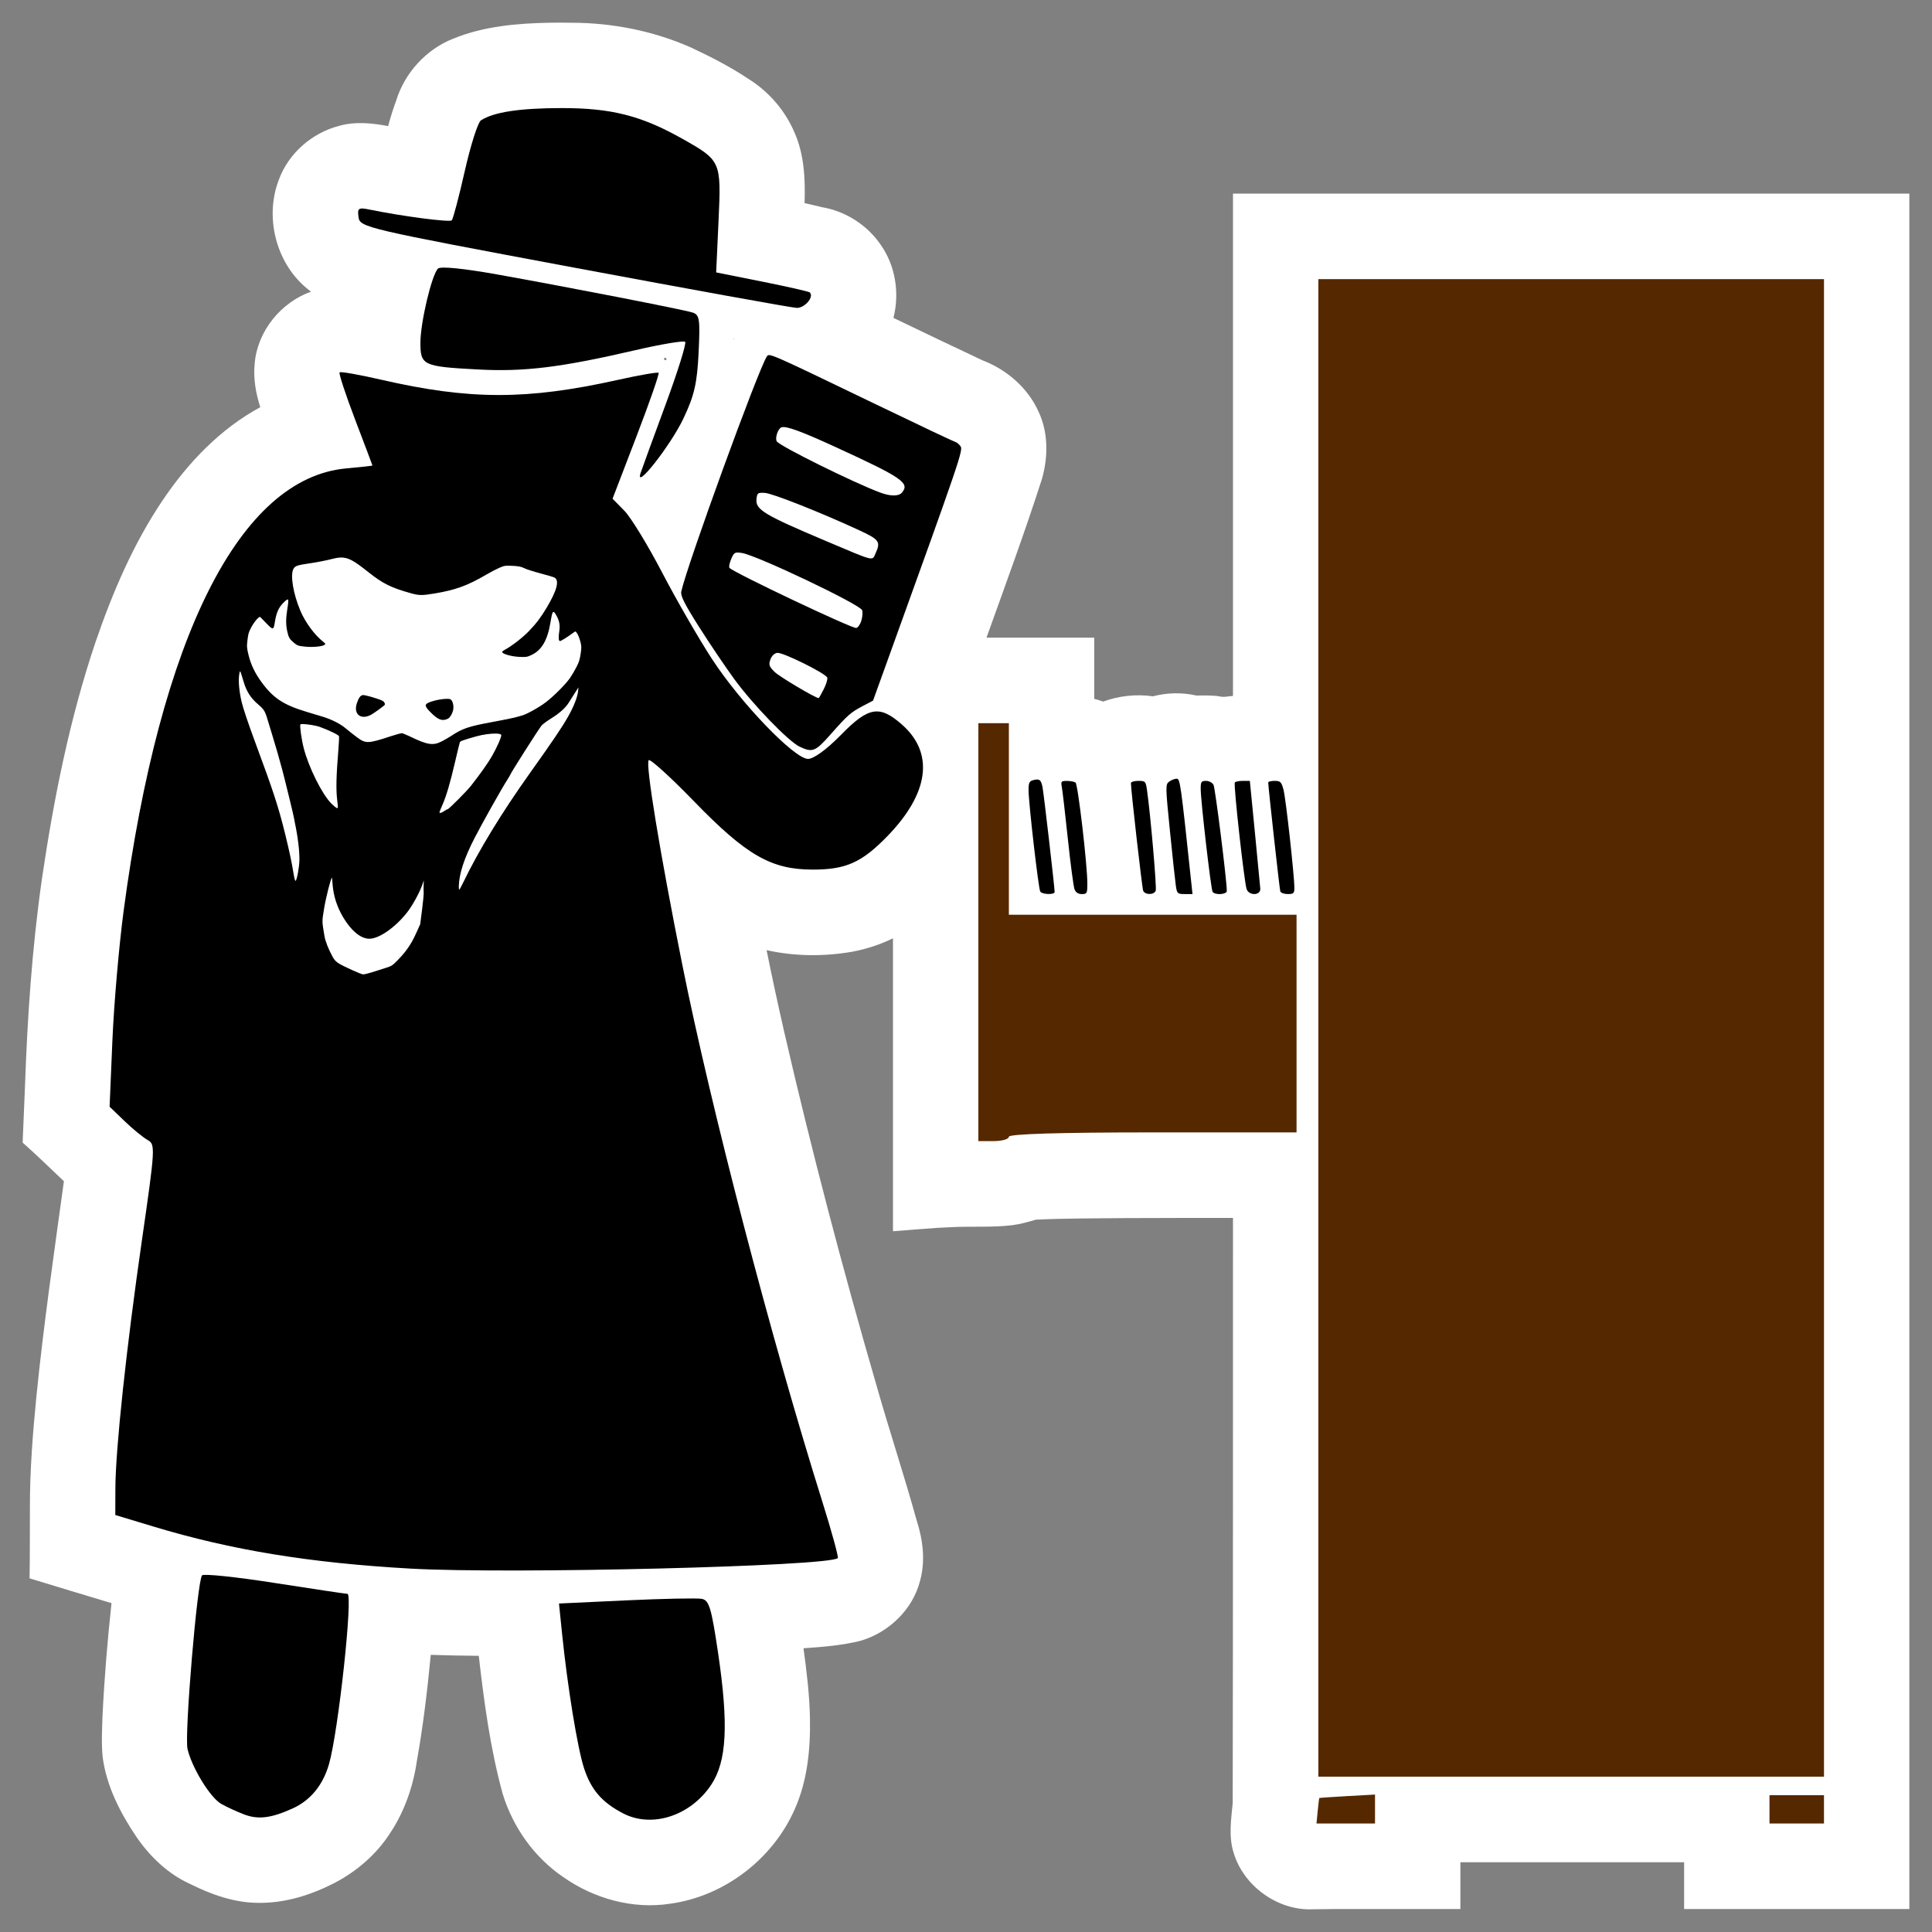 <?xml version="1.0" encoding="UTF-8" standalone="no"?>
<svg
   viewBox="0 0 512 512"
   height="512"
   width="512"
   id="svg62"
   version="1.1"
   sodipodi:docname="dnsteal.svg"
   inkscape:version="1.2.2 (b0a8486541, 2022-12-01)"
   xml:space="preserve"
   inkscape:export-filename="../GIT Icons/dnsteal.png"
   inkscape:export-xdpi="96"
   inkscape:export-ydpi="96"
   xmlns:inkscape="http://www.inkscape.org/namespaces/inkscape"
   xmlns:sodipodi="http://sodipodi.sourceforge.net/DTD/sodipodi-0.dtd"
   xmlns="http://www.w3.org/2000/svg"
   xmlns:svg="http://www.w3.org/2000/svg"
   xmlns:rdf="http://www.w3.org/1999/02/22-rdf-syntax-ns#"
   xmlns:cc="http://creativecommons.org/ns#"
   xmlns:dc="http://purl.org/dc/elements/1.1/"><rect x="0" y="0" width="512" height="512" fill="#808080" stroke="none"/><sodipodi:namedview
     id="namedview43"
     pagecolor="#505050"
     bordercolor="#eeeeee"
     borderopacity="1"
     inkscape:showpageshadow="0"
     inkscape:pageopacity="0"
     inkscape:pagecheckerboard="0"
     inkscape:deskcolor="#505050"
     showgrid="false"
     inkscape:zoom="0.92187499"
     inkscape:cx="147.52543"
     inkscape:cy="251.66102"
     inkscape:window-width="1366"
     inkscape:window-height="705"
     inkscape:window-x="0"
     inkscape:window-y="0"
     inkscape:window-maximized="1"
     inkscape:current-layer="svg62" /><defs
     id="defs66" /><path
     id="path985-6"
     style="fill:#ffffff;fill-opacity:1;stroke-width:2.025"
     d="m 145.76,6.023 c -8.672,0.153 -17.522,0.906 -25.631,4.214 -7.176,2.822 -12.88,9.059 -15.142,16.434 -0.822,2.209 -1.515,4.465 -2.125,6.741 -4.266,-0.794 -8.738,-1.276 -12.976,-0.06 -7.197,1.854 -13.454,7.282 -16,14.319 -3.77,9.784 -0.808,21.779 7.208,28.564 0.435,0.363 0.873,0.722 1.329,1.057 -7.981,2.845 -14.179,10.441 -14.92,18.958 -0.419,3.939 0.268,7.913 1.474,11.659 -10.578,5.725 -19.105,14.651 -25.79,24.553 -7.839,11.581 -13.363,24.557 -17.886,37.746 -6.858,20.343 -11.056,41.478 -14.184,62.687 -2.613,18.247 -3.862,36.661 -4.496,55.076 -0.207,4.944 -0.415,9.888 -0.621,14.832 3.747,3.302 7.3,6.814 10.938,10.233 -2.601,18.961 -5.366,37.905 -7.279,56.951 -0.976,9.85 -1.749,19.735 -1.73,29.64 -0.037,6.218 0.016,12.437 -0.088,18.654 7.236,2.194 14.467,4.407 21.711,6.572 -1.079,9.977 -1.909,19.984 -2.388,30.008 -0.111,3.578 -0.311,7.176 0.039,10.745 1.007,7.73 4.66,14.828 8.968,21.212 3.604,5.237 8.371,9.818 14.208,12.451 5.6,2.802 11.687,4.975 18.015,5.006 7.107,0.119 14.077,-2.079 20.343,-5.317 5.888,-3.093 11.08,-7.595 14.688,-13.215 3.759,-5.655 6.091,-12.397 7.036,-18.983 1.678,-9.337 2.793,-18.766 3.695,-28.207 4.241,0.145 8.484,0.226 12.728,0.255 1.406,12.331 3.058,24.693 6.361,36.679 2.721,8.759 8.296,16.67 15.887,21.855 8.186,5.809 18.581,8.718 28.564,7.148 14.294,-1.988 27.159,-11.857 32.94,-25.086 3.357,-7.542 4.167,-15.928 4.011,-24.103 -0.118,-6.197 -0.88,-12.358 -1.71,-18.493 5.09,-0.359 10.22,-0.745 15.181,-1.999 7.436,-2.198 13.777,-8.274 15.708,-15.876 1.465,-5.25 0.765,-10.855 -0.887,-15.973 -3.309,-11.936 -7.213,-23.695 -10.598,-35.608 -9.064,-31.202 -17.315,-62.609 -24.604,-94.274 -1.607,-7.073 -3.153,-14.184 -4.58,-21.281 7.482,1.677 15.298,1.72 22.837,0.396 3.684,-0.713 7.286,-1.884 10.658,-3.537 0,25.879 0,51.758 0,77.636 3.939,-0.305 7.875,-0.641 11.817,-0.904 1.115,-0.067 2.469,-0.14 3.676,-0.18 5.398,-0.278 10.831,0.132 16.207,-0.534 2.1,-0.28 4.156,-0.843 6.175,-1.456 7.783,-0.362 15.602,-0.325 23.435,-0.407 9.597,-0.05 19.194,-0.044 28.791,-0.045 -0.013,51.702 0.023,103.405 -0.073,155.107 -0.417,4.304 -1.119,8.87 0.248,13.131 2.679,8.943 11.821,15.435 21.136,14.971 6.853,-0.12 13.708,-0.043 20.562,-0.067 6.131,0 12.262,0 18.393,0 0,-4.134 0,-8.267 0,-12.401 19.764,0 39.529,0 59.293,0 0,4.134 0,8.267 0,12.401 19.896,0 39.793,0 59.689,0 0,-151.531 0,-303.063 0,-454.594 -59.749,0 -119.498,0 -179.247,0 0,44.372 0,88.744 0,133.116 -1.203,0.063 -2.408,0.427 -3.598,0.108 -2.02,-0.309 -4.074,-0.229 -6.105,-0.218 -3.782,-0.867 -7.771,-0.774 -11.52,0.209 -4.422,-0.637 -8.996,-0.141 -13.188,1.398 -0.77,-0.288 -1.559,-0.522 -2.355,-0.727 0,-5.404 0,-10.809 0,-16.213 -9.519,0 -19.038,0 -28.557,0 5.019,-13.996 10.168,-27.951 14.714,-42.112 1.637,-5.79 1.693,-12.231 -0.901,-17.755 -2.834,-6.341 -8.463,-11.185 -14.889,-13.64 -7.884,-3.694 -15.73,-7.471 -23.581,-11.236 1.68,-6.568 0.53,-13.88 -3.414,-19.436 -3.59,-5.23 -9.357,-8.885 -15.607,-9.917 -1.503,-0.378 -3.013,-0.73 -4.527,-1.06 0.204,-6.342 -0.075,-12.917 -2.706,-18.795 -2.487,-5.809 -6.807,-10.785 -12.16,-14.123 -4.819,-3.215 -9.988,-5.872 -15.23,-8.32 -9.955,-4.411 -20.85,-6.559 -31.721,-6.567 -1.883,-0.042 -3.766,-0.034 -5.649,-0.007 z M 194.58,89.81 c 0.154,0.49 -0.451,-0.246 0,0 z m -18.078,5.109 c 0.234,0.212 0.135,0.754 -0.251,0.481 -0.476,-0.055 -0.313,-0.629 0.098,-0.586 0.066,-0.02 0.095,0.098 0.154,0.105 z" /><path
     id="path985"
     style="fill:#552800;fill-opacity:1;stroke-width:2.025"
     d="M 349.376,73.979 V 272.41 470.841 h 67 67 V 272.41 73.979 H 416.376 Z M 259.274,191.654 v 55.376 55.376 h 4.044 c 2.224,0 4.042,-0.519 4.042,-1.154 0,-0.746 13.476,-1.154 38.12,-1.154 h 38.12 v -28.843 -28.841 h -38.12 -38.12 v -25.382 -25.38 h -4.042 z m 105.12,283.923 -7.351,0.408 c -4.043,0.224 -7.388,0.456 -7.43,0.516 -0.043,0.06 -0.223,1.601 -0.403,3.425 l -0.327,3.317 h 7.756 7.756 v -3.833 z m 104.541,0.168 v 3.75 3.748 h 7.22 7.22 v -3.748 -3.75 h -7.22 z" /><path
     style="fill:#000000;fill-opacity:1;stroke-width:1.012"
     d="m 302.947,236.033 c -0.291,-0.758 -3.242,-26.698 -3.242,-28.499 0,-0.327 0.88,-0.594 1.956,-0.594 1.861,0 1.973,0.119 2.307,2.452 0.933,6.524 2.609,25.874 2.308,26.657 -0.445,1.158 -2.882,1.147 -3.328,-0.015 z"
     id="path14460" /><path
     id="path7143"
     style="fill:#000000;fill-opacity:1;stroke-width:2.025"
     d="m 89.996,98.68 c -0.264,0.263 1.588,5.896 4.115,12.518 2.527,6.622 4.596,12.1 4.596,12.172 0,0.072 -3.119,0.415 -6.932,0.76 -28.214,2.555 -49.35,44.581 -59.025,117.365 -1.223,9.2 -2.557,24.619 -2.965,34.262 l -0.74,17.531 3.959,3.811 c 2.177,2.096 4.928,4.35 6.113,5.01 2.086,1.161 2.037,2.025 -1.504,26.535 -4.144,28.688 -7.003,55.433 -7.037,65.82 l -0.023,7.027 10.107,3.057 c 20.689,6.254 41.473,9.651 68.23,11.154 26.306,1.478 110.949,-0.612 113.133,-2.793 0.25,-0.249 -1.639,-7.122 -4.197,-15.271 -13.549,-43.169 -29.448,-104.164 -37.031,-142.078 -5.931,-29.654 -9.794,-53.191 -8.881,-54.104 0.401,-0.4 5.795,4.497 11.988,10.883 13.898,14.332 20.455,18.104 31.477,18.113 8.797,0.007 12.997,-1.874 19.787,-8.861 11.091,-11.414 12.463,-22.032 3.824,-29.607 -5.931,-5.201 -8.831,-4.7 -16.152,2.789 -3.729,3.815 -7.198,6.346 -8.695,6.346 -3.624,0 -17.909,-14.868 -25.496,-26.535 -3.507,-5.393 -9.454,-15.708 -13.215,-22.922 -3.761,-7.214 -8.247,-14.552 -9.969,-16.307 l -3.131,-3.189 6.32,-16.465 c 3.476,-9.056 6.124,-16.662 5.885,-16.9 -0.239,-0.239 -5.124,0.609 -10.857,1.885 -24.032,5.346 -39.213,5.333 -62.66,-0.059 -5.799,-1.334 -10.76,-2.209 -11.023,-1.945 z m 0.102,49.08 c 2.158,-0.127 3.711,0.832 7.514,3.854 3.86,3.067 6.036,4.144 11.379,5.629 2.065,0.574 2.94,0.579 6.166,0.037 5.646,-0.948 8.777,-2.094 13.822,-5.059 0.997,-0.586 2.476,-1.357 3.287,-1.717 1.359,-0.602 1.641,-0.646 3.562,-0.551 1.598,0.08 2.319,0.225 3.086,0.617 0.55,0.282 2.49,0.904 4.311,1.385 1.82,0.481 3.497,0.981 3.725,1.109 1.348,0.76 0.661,3.392 -2.092,8 -1.56,2.612 -2.749,4.174 -4.779,6.279 -1.568,1.626 -4.559,3.937 -6.254,4.83 -0.511,0.269 -0.833,0.559 -0.758,0.68 0.326,0.522 2.507,1.118 4.459,1.221 1.849,0.097 2.161,0.051 3.312,-0.49 2.73,-1.283 4.275,-3.947 5.053,-8.709 0.519,-3.175 0.694,-3.342 1.66,-1.58 0.687,1.253 0.894,2.465 0.67,3.934 -0.26,1.705 -0.202,2.638 0.166,2.656 0.291,0.015 1.923,-1.009 3.664,-2.297 0.462,-0.341 0.504,-0.326 0.92,0.307 0.24,0.365 0.607,1.297 0.814,2.072 0.334,1.248 0.345,1.625 0.092,3.293 -0.243,1.603 -0.411,2.13 -1.123,3.537 -0.461,0.909 -1.244,2.231 -1.74,2.938 -1.182,1.681 -4.248,4.75 -6.352,6.357 -1.802,1.377 -5.099,3.21 -6.365,3.539 -0.429,0.112 -1.221,0.333 -1.76,0.49 -0.539,0.158 -3.231,0.699 -5.984,1.205 -6.399,1.176 -7.982,1.714 -11.053,3.744 -0.573,0.379 -1.681,1.016 -2.461,1.416 -2.288,1.173 -3.814,0.924 -8.564,-1.393 -0.854,-0.416 -1.75,-0.765 -1.992,-0.777 -0.242,-0.012 -1.522,0.334 -2.846,0.77 -6.13,2.018 -6.71,2.036 -9.074,0.27 -0.914,-0.683 -2.259,-1.744 -2.986,-2.359 -1.407,-1.189 -3.725,-2.36 -6.07,-3.066 -0.786,-0.237 -2.717,-0.82 -4.289,-1.295 -6.178,-1.865 -8.868,-3.659 -12.023,-8.021 -1.642,-2.27 -2.697,-4.476 -3.297,-6.893 -0.498,-2.007 -0.525,-2.374 -0.316,-4.102 0.205,-1.697 0.309,-2.05 1,-3.355 0.838,-1.584 2.097,-3.01 2.406,-2.727 0.105,0.096 0.804,0.811 1.553,1.59 1.835,1.908 1.96,1.895 2.291,-0.24 0.374,-2.414 1.011,-3.884 2.195,-5.07 1.493,-1.494 1.587,-1.375 1.135,1.432 -0.424,2.634 -0.433,4.313 -0.035,6.086 0.362,1.612 0.617,2.052 1.76,3.004 0.909,0.758 1.145,0.839 2.979,1.027 2.031,0.208 4.558,-0.032 5.166,-0.49 0.272,-0.205 0.223,-0.322 -0.307,-0.738 -2.36,-1.855 -4.829,-5.201 -6.143,-8.326 -1.863,-4.433 -2.686,-9.315 -1.852,-10.979 0.439,-0.876 0.969,-1.06 4.521,-1.574 1.675,-0.242 4.098,-0.711 5.383,-1.043 0.96,-0.248 1.745,-0.413 2.465,-0.455 z m -26.494,30.158 c 0.13,-0.034 0.344,0.69 0.912,2.611 0.785,2.656 1.874,4.391 3.791,6.049 1.847,1.598 1.898,1.692 3.029,5.523 0.211,0.714 0.597,1.989 0.857,2.834 0.922,2.987 1.94,6.526 2.646,9.203 0.792,3 3.081,12.423 3.057,12.58 -0.009,0.055 0.127,0.767 0.301,1.584 0.753,3.539 1.207,7.37 1.148,9.711 -0.046,1.826 -0.63,5.044 -0.98,5.395 -0.141,0.141 -0.321,-0.418 -0.516,-1.607 -0.558,-3.405 -1.131,-6.11 -2.285,-10.797 -1.764,-7.16 -3.093,-11.235 -7.82,-23.986 -1.929,-5.204 -3.316,-9.316 -3.707,-10.994 -0.671,-2.878 -0.908,-5.618 -0.635,-7.322 0.075,-0.47 0.123,-0.763 0.201,-0.783 z m 89.689,4.254 -0.074,0.869 c -0.138,1.604 -1.167,4.239 -2.715,6.953 -1.627,2.854 -3.96,6.303 -9.992,14.773 -7.609,10.685 -13.737,20.738 -17.805,29.209 -0.478,0.994 -0.93,1.804 -1.004,1.801 -0.074,-0.004 -0.126,-0.398 -0.115,-0.877 0.073,-3.362 1.444,-7.533 4.27,-12.988 2.128,-4.109 7.149,-13.037 8.594,-15.279 0.404,-0.627 0.745,-1.206 0.758,-1.287 0.057,-0.372 7.334,-11.822 8.279,-13.029 0.291,-0.371 1.502,-1.271 2.691,-2 2.065,-1.265 3.762,-2.805 4.576,-4.152 0.174,-0.287 0.817,-1.303 1.428,-2.258 z m -57.152,2.031 c -0.645,0.117 -1.079,0.71 -1.561,2.139 -0.973,2.886 0.992,4.525 3.719,3.1 0.749,-0.391 3.663,-2.508 3.689,-2.68 0.064,-0.416 -0.196,-0.84 -0.648,-1.062 -1.158,-0.569 -4.696,-1.587 -5.199,-1.496 z m 22.424,0.994 c -1.101,-0.015 -2.95,0.281 -4.279,0.738 -1.863,0.641 -1.912,1.051 -0.32,2.688 2.084,2.142 3.196,2.578 4.717,1.855 0.59,-0.28 1.3,-1.523 1.443,-2.527 0.156,-1.096 -0.201,-2.339 -0.756,-2.629 -0.154,-0.08 -0.438,-0.12 -0.805,-0.125 z m -38.252,6.682 c 1.155,0.029 3.427,0.39 4.49,0.775 2.394,0.869 4.95,2.116 5.041,2.459 0.052,0.196 -0.017,1.711 -0.152,3.367 -0.589,7.195 -0.674,10.717 -0.328,13.574 0.116,0.956 0.196,1.823 0.18,1.928 -0.063,0.407 -0.539,0.12 -1.711,-1.023 -2.427,-2.37 -6.051,-9.628 -7.344,-14.711 -0.596,-2.342 -1.097,-5.941 -0.873,-6.275 0.05,-0.075 0.312,-0.103 0.697,-0.094 z m 51.154,2.529 c 0.806,0.021 1.339,0.149 1.377,0.396 0.074,0.491 -1.073,3.101 -2.393,5.443 -1.039,1.844 -3.209,4.921 -5.645,8.006 -1.141,1.446 -5.898,6.219 -6.184,6.205 -0.108,-0.006 -0.448,0.173 -0.756,0.396 -0.797,0.58 -1.458,0.762 -1.395,0.385 v -0.002 c 0.028,-0.167 0.37,-1.019 0.76,-1.895 1.04,-2.338 2.055,-5.777 3.348,-11.348 0.631,-2.719 1.209,-5.099 1.287,-5.287 0.128,-0.31 0.933,-0.598 4.354,-1.562 1.807,-0.509 3.904,-0.773 5.246,-0.738 z m -43.502,38.213 c 0.016,0.004 0.027,0.031 0.033,0.084 0.022,0.193 0.09,0.981 0.15,1.752 0.237,3.003 1.17,5.893 2.773,8.598 2.103,3.548 4.55,5.607 6.799,5.719 2.576,0.128 7.003,-2.92 10.213,-7.033 1.271,-1.629 3.124,-4.944 3.803,-6.807 l 0.582,-1.6 -0.049,1.16 c -0.027,0.638 -0.022,1.529 0.012,1.979 0.034,0.449 -0.162,2.539 -0.434,4.645 l -0.494,3.83 -1.127,2.486 c -1.279,2.823 -2.589,4.723 -4.85,7.033 -1.395,1.425 -1.586,1.547 -3.252,2.07 -0.973,0.306 -2.589,0.818 -3.592,1.139 -1.002,0.321 -2.05,0.565 -2.328,0.541 -0.278,-0.024 -1.527,-0.512 -2.775,-1.084 -4.053,-1.857 -4.509,-2.172 -5.338,-3.684 -1.063,-1.938 -1.878,-4.021 -2.104,-5.377 -0.682,-4.103 -0.677,-3.748 -0.092,-7.33 0.49,-3.003 1.825,-8.179 2.068,-8.121 z" /><path
     style="fill:#000000;fill-opacity:1;stroke-width:2.025"
     d="m 165.129,480.564 c -5.573,-2.895 -8.47,-6.232 -10.334,-11.907 -1.746,-5.316 -4.406,-21.631 -5.876,-36.048 l -0.781,-7.66 17.795,-0.833 c 9.787,-0.458 18.809,-0.64 20.047,-0.405 1.939,0.368 2.538,2.349 4.309,14.261 2.823,18.99 2.325,28.771 -1.782,34.969 -5.481,8.272 -15.707,11.606 -23.378,7.622 z"
     id="path8699" /><path
     style="fill:#000000;fill-opacity:1;stroke-width:2.025"
     d="m 64.63,480.82 c -1.906,-0.729 -4.619,-1.984 -6.028,-2.789 -2.899,-1.655 -7.752,-9.571 -8.906,-14.526 -0.852,-3.66 2.581,-44.649 3.854,-46.023 0.442,-0.477 9.094,0.43 19.226,2.016 10.132,1.586 18.816,2.885 19.297,2.887 1.549,0.006 -2.418,36.609 -4.893,45.151 -1.602,5.531 -4.875,9.54 -9.523,11.668 -5.774,2.643 -9.224,3.071 -13.027,1.616 z"
     id="path11972" /><path
     style="fill:#000000;fill-opacity:1;stroke-width:2.025"
     d="m 169.775,125.318 c 0.43,-1.269 3.416,-9.445 6.635,-18.17 3.219,-8.724 5.542,-16.174 5.161,-16.555 -0.381,-0.381 -6.316,0.612 -13.188,2.205 -19.755,4.58 -29.417,5.769 -41.644,5.122 -14.65,-0.774 -15.325,-1.087 -15.325,-7.094 0,-5.359 2.99,-17.982 4.653,-19.646 0.656,-0.656 6.769,-0.047 15.824,1.575 18.88,3.383 48.769,9.206 51.567,10.047 1.94,0.583 2.109,1.652 1.679,10.642 -0.39,8.14 -1.137,11.381 -4.029,17.473 -3.393,7.147 -13.02,19.381 -11.332,14.401 z"
     id="path12011" /><path
     style="fill:#000000;fill-opacity:1;stroke-width:2.025"
     d="M 152.016,70.899 C 96.919,60.601 95.403,60.248 95.024,57.593 c -0.348,-2.44 -0.045,-2.657 2.888,-2.057 8.745,1.79 21.239,3.426 21.809,2.856 0.352,-0.351 1.909,-6.247 3.459,-13.102 1.551,-6.854 3.475,-12.884 4.276,-13.4 3.416,-2.197 10.295,-3.24 21.419,-3.246 13.152,-0.007 21.103,2.016 31.955,8.133 10.25,5.777 10.319,5.934 9.592,21.703 l -0.632,13.71 12.196,2.441 c 6.708,1.342 12.386,2.631 12.618,2.863 1.202,1.2 -1.366,4.198 -3.51,4.098 -1.362,-0.063 -27.947,-4.875 -59.078,-10.694 z"
     id="path12167-6" /><path
     style="fill:#000000;fill-opacity:1;stroke-width:1.012"
     d="m 211.913,197.881 c -2.964,-1.404 -12.345,-11.106 -17.324,-17.917 -2.38,-3.257 -6.585,-9.487 -9.343,-13.844 -3.899,-6.159 -4.945,-8.244 -4.699,-9.365 1.548,-7.061 20.305,-58.6 22.659,-62.26 0.634,-0.985 0.289,-1.137 29.212,12.802 11.118,5.358 20.475,9.788 20.793,9.844 0.318,0.056 0.912,0.549 1.321,1.095 0.761,1.017 0.1,2.959 -19.248,56.582 l -3.916,10.852 -2.652,1.391 c -3.274,1.718 -4.032,2.385 -8.656,7.62 -3.983,4.509 -4.746,4.809 -8.146,3.199 z m 6.382,-15.224 c 0.664,-1.3 1.081,-2.692 0.926,-3.094 -0.433,-1.126 -11.81,-6.754 -13.24,-6.549 -0.774,0.111 -1.483,0.804 -1.827,1.784 -0.489,1.394 -0.34,1.821 1.144,3.284 1.27,1.252 10.703,6.859 11.657,6.929 0.073,0.006 0.676,-1.054 1.34,-2.354 z m 9.988,-18.23 c 0.29,-1.011 0.376,-2.235 0.189,-2.719 -0.596,-1.55 -27.784,-14.497 -31.817,-15.151 -1.918,-0.311 -2.121,-0.198 -2.891,1.615 -0.456,1.072 -0.652,2.123 -0.437,2.335 1.42,1.396 32.478,16.112 33.582,15.912 0.465,-0.084 1.083,-0.981 1.374,-1.992 z m 3.752,-17.793 c 1.404,-3.077 0.997,-3.646 -4.384,-6.132 -10.244,-4.734 -22.961,-9.768 -24.952,-9.879 -1.904,-0.105 -2.062,0.015 -2.226,1.699 -0.267,2.746 2.071,4.149 18.413,11.053 13.214,5.582 12.204,5.332 13.149,3.259 z m 6.997,-16.092 c 2.125,-2.557 0.108,-3.941 -17.59,-12.065 -9.239,-4.241 -13.184,-5.673 -14.372,-5.218 -0.915,0.351 -1.738,2.862 -1.215,3.708 0.776,1.254 20.371,10.953 27.427,13.576 2.719,1.01 4.909,1.01 5.749,-8.7e-4 z"
     id="path13862" /><path
     style="fill:#000000;fill-opacity:1;stroke-width:1.012"
     d="m 275.677,236.265 c -0.473,-0.764 -3.061,-23.178 -3.096,-26.806 -0.019,-1.973 0.194,-2.441 1.233,-2.712 1.636,-0.427 2.051,-0.125 2.455,1.786 0.311,1.472 3.221,26.638 3.221,27.852 0,0.787 -3.316,0.682 -3.812,-0.121 z"
     id="path14123" /><path
     style="fill:#000000;fill-opacity:1;stroke-width:1.012"
     d="m 284.751,235.638 c -0.267,-0.714 -1.063,-6.749 -1.769,-13.411 -0.706,-6.662 -1.423,-12.827 -1.594,-13.7 -0.281,-1.436 -0.153,-1.585 1.35,-1.577 0.913,0.005 1.942,0.2 2.286,0.433 0.638,0.432 3.14,21.844 3.133,26.814 -0.004,2.544 -0.108,2.74 -1.462,2.74 -0.983,0 -1.616,-0.423 -1.944,-1.298 z"
     id="path14421" /><path
     style="fill:#000000;fill-opacity:1;stroke-width:1.012"
     d="m 311.614,234.772 c -0.177,-1.19 -0.881,-7.724 -1.565,-14.521 -1.199,-11.915 -1.206,-12.386 -0.196,-13.123 0.576,-0.421 1.462,-0.765 1.97,-0.765 0.924,0 1.059,0.962 3.911,27.832 l 0.291,2.74 h -2.044 c -1.92,0 -2.064,-0.131 -2.366,-2.163 z"
     id="path14499" /><path
     style="fill:#000000;fill-opacity:1;stroke-width:1.012"
     d="m 321.343,236.324 c -0.438,-0.707 -3.128,-23.999 -3.145,-27.221 -0.01,-1.917 0.151,-2.163 1.413,-2.163 0.783,0 1.675,0.468 1.981,1.041 0.458,0.855 3.526,25.327 3.526,28.126 0,0.978 -3.191,1.163 -3.775,0.218 z"
     id="path14538" /><path
     style="fill:#000000;fill-opacity:1;stroke-width:1.012"
     d="m 330.378,235.654 c -0.621,-1.631 -3.512,-27.664 -3.141,-28.282 0.143,-0.238 1.098,-0.433 2.122,-0.433 h 1.862 l 1.343,13.7 c 0.739,7.535 1.38,14.219 1.425,14.853 0.13,1.819 -2.928,1.955 -3.611,0.161 z"
     id="path14577" /><path
     style="fill:#000000;fill-opacity:1;stroke-width:1.012"
     d="m 339.289,236.214 c -0.199,-0.617 -3.197,-27.677 -3.197,-28.855 0,-0.231 0.77,-0.419 1.71,-0.419 1.509,0 1.784,0.274 2.338,2.329 0.611,2.264 2.882,22.792 2.882,26.044 0,1.422 -0.216,1.622 -1.751,1.622 -0.963,0 -1.855,-0.324 -1.983,-0.721 z"
     id="path14616" /></svg>
